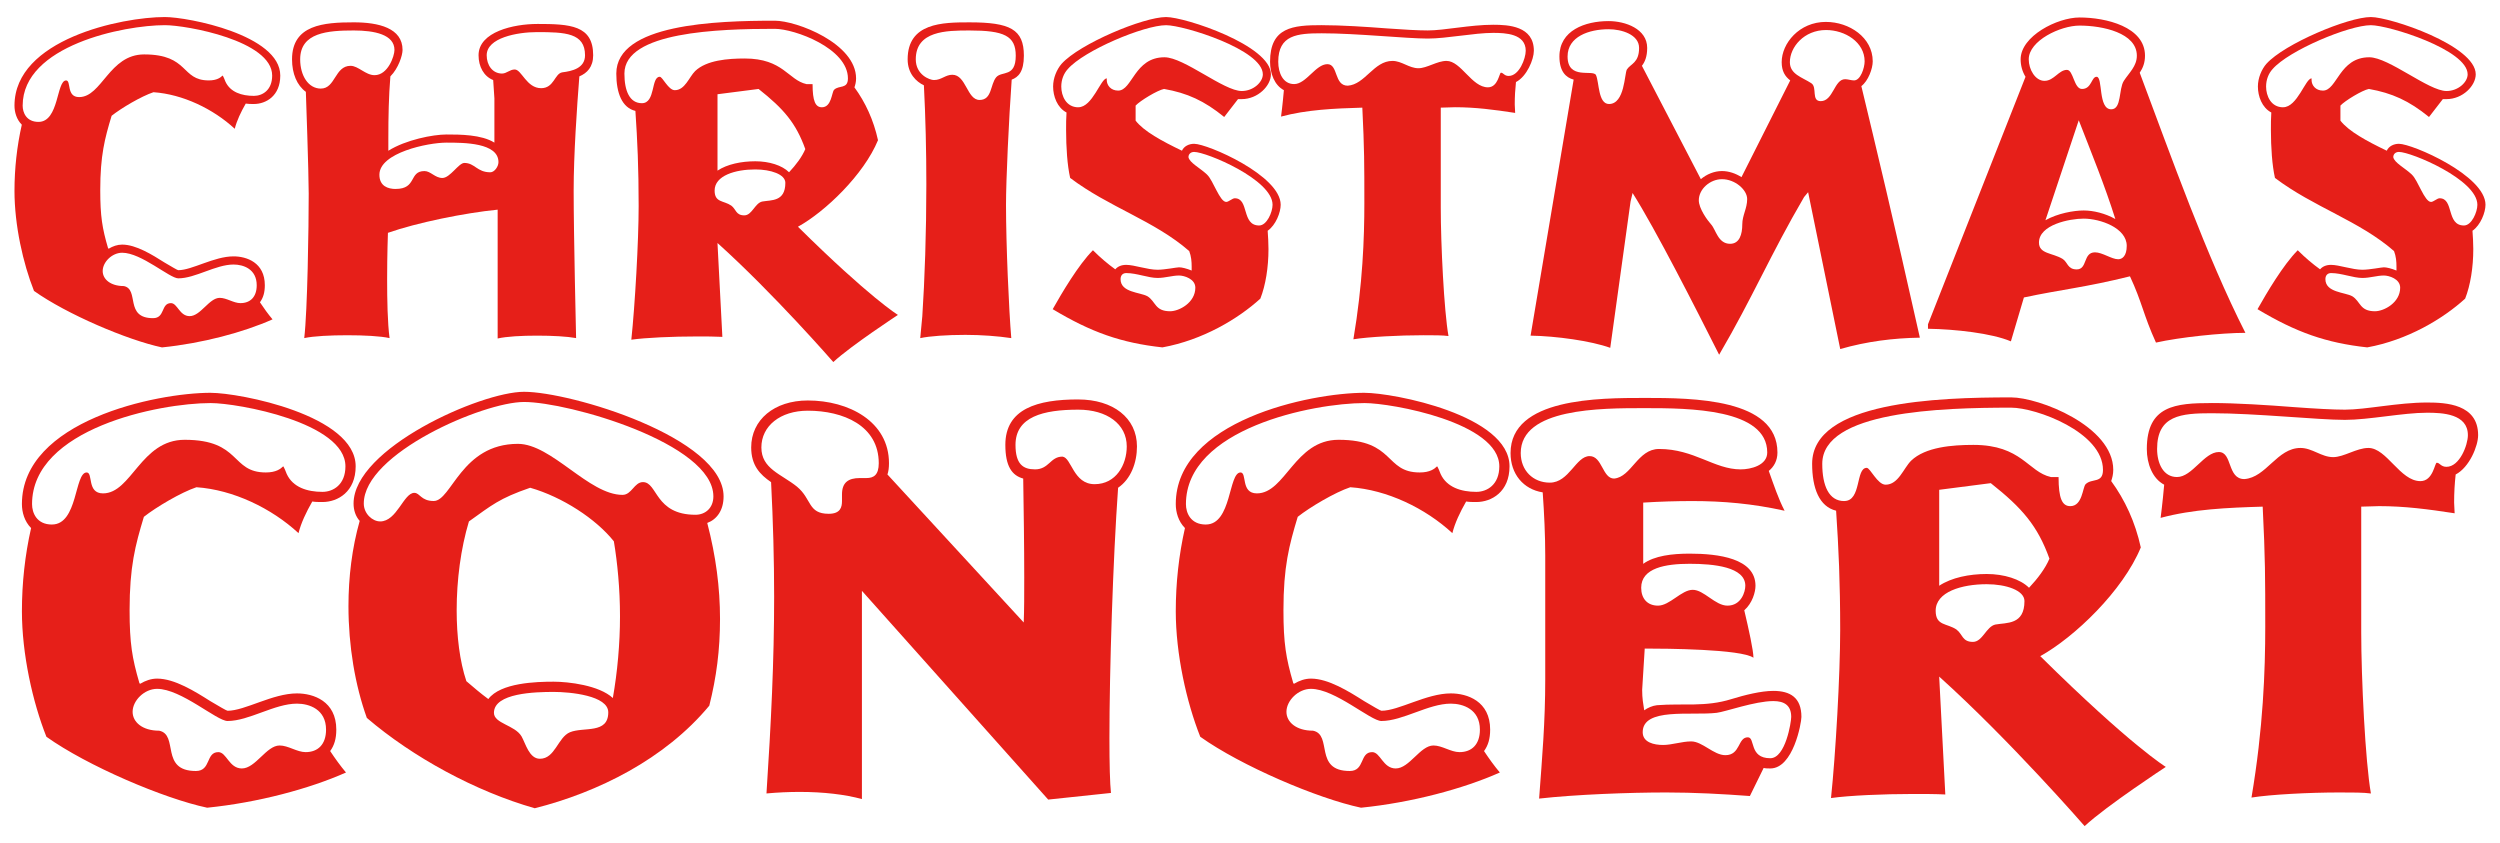 <?xml version="1.0" encoding="UTF-8"?>
<svg id="_レイヤー_1" data-name="レイヤー 1" xmlns="http://www.w3.org/2000/svg" viewBox="0 0 1024 345.36">
  <defs>
    <style>
      .cls-1 {
        fill: #e61f19;
      }
    </style>
  </defs>
  <g>
    <path class="cls-1" d="M86.31,160.9c11.92,0,59.37,9.2,59.37,30.1,0,10.45-7.32,14.63-13.59,14.63-1.46,0-2.93,0-4.18-.21-2.51,4.39-4.6,8.78-5.64,12.96-11.08-10.24-26.76-17.77-41.81-18.81-6.27,2.09-16.51,8.15-21.53,12.12-3.55,11.71-5.85,20.49-5.85,38.26,0,13.59,1.05,19.65,3.97,29.68,0,.21.21.42.42.42,2.09-1.25,4.39-2.09,6.9-2.09,7.11,0,15.47,5.23,21.74,9.2,3.55,2.09,6.69,3.97,7.11,3.97,7.11,0,18.4-7.11,28.43-7.11,6.69,0,16.1,3.14,16.1,14.84,0,3.76-.84,6.48-2.51,8.78,2.09,3.14,4.18,6.06,6.48,8.78-15.05,6.69-36.16,12.33-56.86,14.42-17.77-3.76-49.13-17.14-65.85-29.06-5.64-14.21-10.03-33.87-10.03-51.42,0-11.5,1.25-23,3.76-34.07-2.72-2.72-3.76-6.48-3.76-9.83,0-34.07,54.98-45.57,77.35-45.57ZM21.29,214.84c10.66,0,9.2-21.32,14.21-21.32,2.72,0,0,8.57,6.69,8.57,11.71,0,15.47-21.95,33.45-21.95,23.2,0,18.81,13.38,33.24,13.38,4.18,0,6.06-1.46,7.11-2.51.21,0,1.25,2.51,1.46,3.14,2.51,5.44,8.36,7.32,14.63,7.32,4.39,0,9.41-2.93,9.41-10.45,0-17.98-44.11-25.92-55.19-25.92-21.11,0-73.17,10.45-73.17,41.39,0,3.55,1.88,8.36,8.15,8.36ZM65.19,299.29c8.15,1.67.21,16.51,15.05,16.51,6.27,0,3.97-7.73,9.2-7.73,3.35,0,4.39,6.69,9.62,6.69,5.64,0,10.03-9.41,15.47-9.41,3.55,0,7.11,2.72,10.66,2.72,5.02,0,8.36-3.14,8.36-9.2,0-8.36-6.9-10.66-11.92-10.66-9.2,0-19.65,7.11-28.43,7.11-4.39,0-19.02-13.17-28.85-13.17-5.23,0-10.03,4.81-10.03,9.41,0,4.18,3.97,7.73,10.87,7.73Z"/>
    <path class="cls-1" d="M219.04,331.06c-24.25-6.9-49.96-20.9-68.78-37-4.81-13.38-7.53-29.47-7.53-45.78,0-11.91,1.46-23.83,4.6-34.91-1.67-1.88-2.51-4.39-2.51-7.11,0-22.58,52.05-45.78,69.82-45.78,19.23,0,81.74,18.81,81.74,42.85,0,5.64-2.72,9.41-6.69,10.87,3.55,13.59,5.23,26.55,5.23,39.3s-1.46,23.83-4.39,35.54c-18.19,21.95-45.78,35.54-71.49,42.02ZM155.7,213.58c6.9,0,9.62-11.71,14.01-11.71,2.3,0,2.72,3.34,7.94,3.34,7.32,0,11.29-23.41,34.49-23.41,13.8,0,29.06,20.9,42.85,20.9,3.76,0,4.81-5.23,8.36-5.23,6.06,0,4.81,13.38,21.53,13.38,3.97,0,7.32-2.72,7.32-7.53,0-21.74-59.37-38.67-77.55-38.67-16.72,0-65.64,21.11-65.64,41.6,0,4.18,3.55,7.32,6.69,7.32ZM253.95,252.46c0-11.29-1.05-21.95-2.51-30.73-7.32-9.2-21.11-18.19-34.28-21.95-12.75,4.39-15.68,7.11-25.09,13.8-3.34,11.08-5.02,24.04-5.02,36.37,0,10.66,1.25,20.9,3.97,29.06,2.93,2.51,5.85,5.02,8.99,7.32,5.02-6.69,19.65-7.11,26.76-7.11,6.06,0,18.61,1.46,24.25,6.69,1.88-10.66,2.93-22.37,2.93-33.45ZM213.61,301.59c1.67,2.93,3.14,9.2,7.53,9.2,6.27,0,7.32-8.78,12.33-10.87,5.64-2.3,15.68.84,15.68-8.15,0-6.9-15.68-8.36-22.37-8.36-7.53,0-24.46.42-24.46,8.57,0,4.39,8.57,5.02,11.29,9.62Z"/>
    <path class="cls-1" d="M441.66,163.62c14.21,0,24.04,7.53,24.04,19.23,0,6.69-2.51,13.38-7.73,16.93-2.09,29.27-3.55,74.63-3.55,102.64,0,10.45.21,18.61.63,22.37l-25.71,2.72-76.3-85.5v85.29c-6.9-1.88-15.68-2.93-25.5-2.93-4.39,0-8.99.21-13.59.63,1.88-28.64,3.14-54.35,3.14-80.48,0-15.26-.42-30.73-1.25-47.03-4.6-3.14-8.15-6.9-8.15-14.22,0-11.29,9.41-19.23,23.2-19.23,16.72,0,33.24,8.57,33.24,25.71,0,1.88-.21,3.34-.63,4.6l55.82,60.62c.21-5.02.21-11.5.21-18.6,0-12.54-.21-27.18-.42-40.35-4.6-1.25-7.32-5.02-7.32-13.8,0-14.84,13.17-18.61,29.89-18.61ZM326.48,199.37c6.06,5.02,4.39,11.08,12.96,11.08,4.81,0,5.44-2.72,5.44-5.23v-2.72c0-4.81,2.51-6.69,7.32-6.69h2.72c2.93,0,5.02-1.25,5.02-6.06,0-15.47-14.63-21.53-29.06-21.53-11.29,0-19.02,6.27-19.02,15.05s8.15,10.87,14.63,16.1ZM423.89,192.26c5.85,0,6.27-5.23,11.29-5.23,3.76.42,4.39,11.29,13.17,11.29s13.17-7.94,13.17-15.47c0-9.2-8.15-15.05-19.86-15.05-14.42,0-25.71,2.93-25.71,14.42,0,7.94,3.14,10.03,7.94,10.03Z"/>
    <path class="cls-1" d="M558.93,160.9c11.92,0,59.37,9.2,59.37,30.1,0,10.45-7.32,14.63-13.59,14.63-1.46,0-2.93,0-4.18-.21-2.51,4.39-4.6,8.78-5.64,12.96-11.08-10.24-26.76-17.77-41.81-18.81-6.27,2.09-16.52,8.15-21.53,12.12-3.55,11.71-5.85,20.49-5.85,38.26,0,13.59,1.05,19.65,3.97,29.68,0,.21.21.42.42.42,2.09-1.25,4.39-2.09,6.9-2.09,7.11,0,15.47,5.23,21.74,9.2,3.55,2.09,6.69,3.97,7.11,3.97,7.11,0,18.4-7.11,28.43-7.11,6.69,0,16.1,3.14,16.1,14.84,0,3.76-.84,6.48-2.51,8.78,2.09,3.14,4.18,6.06,6.48,8.78-15.05,6.69-36.16,12.33-56.86,14.42-17.77-3.76-49.13-17.14-65.85-29.06-5.64-14.21-10.03-33.87-10.03-51.42,0-11.5,1.25-23,3.76-34.07-2.72-2.72-3.76-6.48-3.76-9.83,0-34.07,54.98-45.57,77.35-45.57ZM493.92,214.84c10.66,0,9.2-21.32,14.21-21.32,2.72,0,0,8.57,6.69,8.57,11.71,0,15.47-21.95,33.45-21.95,23.2,0,18.81,13.38,33.24,13.38,4.18,0,6.06-1.46,7.11-2.51.21,0,1.25,2.51,1.46,3.14,2.51,5.44,8.36,7.32,14.63,7.32,4.39,0,9.41-2.93,9.41-10.45,0-17.98-44.11-25.92-55.19-25.92-21.11,0-73.17,10.45-73.17,41.39,0,3.55,1.88,8.36,8.15,8.36ZM537.81,299.29c8.15,1.67.21,16.51,15.05,16.51,6.27,0,3.97-7.73,9.2-7.73,3.35,0,4.39,6.69,9.62,6.69,5.64,0,10.03-9.41,15.47-9.41,3.55,0,7.11,2.72,10.66,2.72,5.02,0,8.36-3.14,8.36-9.2,0-8.36-6.9-10.66-11.92-10.66-9.2,0-19.65,7.11-28.43,7.11-4.39,0-19.02-13.17-28.85-13.17-5.23,0-10.04,4.81-10.04,9.41,0,4.18,3.97,7.73,10.87,7.73Z"/>
    <path class="cls-1" d="M673.69,162.99c19.65,0,54.35.21,54.35,22.37,0,3.34-1.47,5.85-3.55,7.53,2.09,5.85,3.97,11.5,6.48,16.31-13.17-2.93-25.29-3.97-37.84-3.97-6.48,0-13.17.21-20.07.63v25.09c4.6-3.35,11.92-4.18,19.02-4.18,11.71,0,26.97,1.88,26.97,13.17,0,2.51-1.25,7.11-4.6,10.03,1.88,7.94,3.76,16.51,3.76,19.44-5.02-3.55-35.96-3.76-44.53-3.76l-1.05,16.93c0,3.55.42,5.64.84,8.36,1.46-1.04,3.35-1.88,5.23-2.09,10.66-.84,19.86.84,30.52-2.51,5.44-1.67,12.12-3.35,17.14-3.35,6.9,0,11.5,2.72,11.5,10.66,0,2.51-3.35,21.11-12.75,21.11-1.05,0-1.88,0-2.72-.21l-5.64,11.5c-11.29-.84-22.78-1.46-34.28-1.46-15.26,0-37.21.84-52.05,2.51,1.25-16.93,2.51-31.15,2.51-48.92v-50.59c0-8.15-.42-17.14-1.04-25.92-7.94-1.25-13.17-7.53-13.17-16.1,0-22.58,36.17-22.58,54.98-22.58ZM634.8,197.69c7.94,0,10.66-10.87,16.3-10.87,5.23,0,5.23,9.2,10.04,9.2,7.11-.63,9.62-12.12,18.4-12.12,14.42,0,22.58,8.36,33.45,8.36,4.18,0,10.87-1.67,10.87-6.9,0-17.98-31.98-18.19-50.17-18.19s-50.8,0-50.8,18.4c0,7.11,5.02,12.12,11.92,12.12ZM679.12,248.07c4.81,0,9.62-6.48,14.22-6.48s9.2,6.48,14.22,6.48c5.64,0,7.32-5.64,7.32-8.15,0-7.73-12.96-8.99-22.79-8.99s-19.86,1.67-19.86,9.82c0,4.39,2.51,7.32,6.9,7.32ZM681.21,305.14c3.55,0,7.74-1.46,11.5-1.46,4.6,0,9.2,5.64,14,5.64,6.27,0,5.02-7.32,9.2-7.32,3.13,0,.42,8.57,9.2,8.57,6.27,0,8.57-14.84,8.57-16.93,0-4.81-2.93-6.48-7.32-6.48-7.53,0-19.65,4.39-23.2,4.81-10.45,1.25-30.31-2.3-30.31,7.94,0,4.18,4.6,5.23,8.36,5.23Z"/>
    <path class="cls-1" d="M853.87,338.38s-30.52-35.12-59.58-61.25l2.51,48.29c-3.97-.21-8.36-.21-13.17-.21-12.33,0-26.34.63-33.65,1.67,1.88-17.77,3.76-50.59,3.76-68.78,0-19.65-.63-33.45-1.67-48.92-6.9-1.67-9.82-9.2-9.82-19.23,0-25.5,51.22-27.18,81.53-27.18,11.29,0,41.81,11.71,41.81,29.68,0,1.88-.42,3.35-.84,4.6,5.64,7.73,9.82,16.72,12.12,27.18-7.32,17.77-27.18,36.79-41.18,44.53,37,36.58,51.42,45.36,51.42,45.36,0,0-24.25,15.89-33.24,24.25ZM755.41,205.22c7.11,0,4.6-13.59,9.2-13.59,1.46,0,4.39,6.9,7.73,6.9,5.23,0,7.32-6.69,10.45-9.82,5.85-5.64,16.93-6.48,25.5-6.48,19.86,0,22.37,11.08,31.77,13.17h3.13c0,8.78,1.46,11.92,4.81,11.92,5.02,0,5.02-7.73,6.27-8.99,2.51-2.51,7.11-.21,7.11-5.85,0-15.47-27.38-25.5-37.63-25.5-28.85,0-77.35,1.46-77.35,23,0,8.99,2.72,15.26,8.99,15.26ZM801.41,257.9c2.51,1.88,2.3,5.02,6.69,5.02,3.97,0,5.44-6.27,9.2-7.11,4.6-.84,11.92.21,11.92-9.62,0-4.39-7.53-6.9-15.47-6.9-10.24,0-20.9,3.14-20.9,10.87,0,6.27,4.6,5.02,8.57,7.73ZM815.41,197.9l-21.11,2.72v39.3c5.02-3.34,12.33-4.81,19.44-4.81s13.8,2.09,17.35,5.64c3.55-3.76,6.69-7.94,8.36-11.92-4.81-13.38-11.08-20.7-24.04-30.94Z"/>
    <path class="cls-1" d="M905.92,165.08c10.03,0,23,.84,33.65,1.67,8.57.63,16.1,1.05,20.91,1.05,8.57,0,21.74-2.93,33.65-2.93,7.74,0,20.91.63,20.91,13.38,0,4.39-3.55,13.17-9.2,16.1-.42,3.76-.63,7.53-.63,11.5,0,1.46.21,2.93.21,4.39-10.87-1.67-20.49-2.93-30.94-2.93-2.3,0-4.6.21-7.32.21v51.43c0,18.81,1.67,53.1,3.97,66.06-2.93-.42-7.53-.42-12.96-.42-12.33,0-28.22.84-35.96,2.09,4.81-28.43,5.64-52.05,5.64-70.03,0-20.28,0-27.8-1.05-49.13-14.42.42-28.64,1.05-41.81,4.6,0,0,.83-6.27,1.46-13.59-4.81-2.51-7.11-8.57-7.11-14.63,0-17.77,11.71-18.81,26.55-18.81ZM891.7,195.39c6.27,0,11.08-10.24,17.14-10.24,5.64,0,3.35,11.08,10.45,11.08,8.99-.63,13.38-12.75,23-12.75,4.81,0,8.57,3.76,13.38,3.76,4.39,0,9.62-3.76,14.42-3.76,7.53,0,12.96,13.59,21.32,13.59,5.23,0,5.85-7.53,6.69-7.53,1.25,0,1.67,1.67,3.97,1.67,5.43,0,8.78-8.99,8.78-12.96,0-8.78-10.45-9.2-16.72-9.2-9.82,0-23.83,2.93-33.65,2.93-11.08,0-36.58-2.72-54.56-2.72-12.54,0-22.37.84-22.37,14.63,0,5.85,2.51,11.5,8.15,11.5Z"/>
  </g>
  <g>
    <path class="cls-1" d="M67.53,6.98c9.49,0,47.27,7.32,47.27,23.97,0,8.32-5.83,11.65-10.82,11.65-1.17,0-2.33,0-3.33-.17-2,3.5-3.66,6.99-4.5,10.32-8.82-8.16-21.31-14.15-33.29-14.98-4.99,1.66-13.15,6.49-17.14,9.65-2.83,9.32-4.66,16.31-4.66,30.46,0,10.82.83,15.65,3.16,23.64,0,.17.17.33.33.33,1.66-1,3.5-1.66,5.49-1.66,5.66,0,12.32,4.16,17.31,7.32,2.83,1.66,5.33,3.16,5.66,3.16,5.66,0,14.65-5.66,22.64-5.66,5.33,0,12.82,2.5,12.82,11.82,0,3-.67,5.16-2,6.99,1.66,2.5,3.33,4.83,5.16,6.99-11.99,5.33-28.8,9.82-45.28,11.49-14.15-3-39.12-13.65-52.43-23.14-4.5-11.32-7.99-26.97-7.99-40.95,0-9.15,1-18.31,3-27.13-2.16-2.16-3-5.16-3-7.82C5.94,16.14,49.72,6.98,67.53,6.98ZM15.76,49.93c8.49,0,7.32-16.98,11.32-16.98,2.16,0,0,6.82,5.33,6.82,9.32,0,12.32-17.48,26.63-17.48,18.48,0,14.98,10.65,26.47,10.65,3.33,0,4.83-1.17,5.66-2,.17,0,1,2,1.17,2.5,2,4.33,6.66,5.83,11.65,5.83,3.5,0,7.49-2.33,7.49-8.32,0-14.32-35.12-20.64-43.94-20.64-16.81,0-58.26,8.32-58.26,32.96,0,2.83,1.5,6.66,6.49,6.66ZM50.72,117.17c6.49,1.33.17,13.15,11.98,13.15,4.99,0,3.16-6.16,7.32-6.16,2.66,0,3.5,5.33,7.66,5.33,4.49,0,7.99-7.49,12.32-7.49,2.83,0,5.66,2.16,8.49,2.16,4,0,6.66-2.5,6.66-7.32,0-6.66-5.49-8.49-9.49-8.49-7.32,0-15.65,5.66-22.64,5.66-3.5,0-15.15-10.49-22.97-10.49-4.16,0-7.99,3.83-7.99,7.49,0,3.33,3.16,6.16,8.66,6.16Z"/>
    <path class="cls-1" d="M219.99,9.81c13.48,0,22.97.5,22.97,12.82,0,4.83-2.5,7.32-5.66,8.66-1,12.82-2.33,32.12-2.33,46.77,0,18.14,1,60.42,1,60.42-3.66-.67-9.65-1-15.98-1s-12.48.33-16.15,1.17v-52.77c-13.48,1.33-33.12,5.33-44.94,9.49,0,0-.33,8.82-.33,18.98,0,8.49.17,17.98,1,24.14-3.66-.83-10.49-1.17-17.31-1.17s-13.82.33-17.64,1.17c1.33-11.15,1.83-45.44,1.83-59.09,0-8.82-1.17-41.78-1.17-41.78-3.66-2.66-5.66-7.49-5.66-13.32,0-14.15,12.98-15.15,25.3-15.15,10.15,0,19.97,2.33,19.97,11.32,0,2.16-1.66,7.49-4.99,10.82-.67,8.32-.83,16.31-.83,25.47v4.99c7.16-4.5,18.31-6.66,23.8-6.66s14.32,0,19.64,3.33v-18.14l-.5-7.49c-3.83-1.5-5.99-5.49-5.99-10.15,0-9.65,14.48-12.82,23.97-12.82ZM131.44,36.28c5.99,0,5.66-9.32,12.15-9.32,3.16,0,6.16,3.83,9.82,3.83,5.49,0,8.16-7.82,8.16-10.32,0-6.32-8.16-7.99-16.65-7.99-10.65,0-21.97.83-21.97,11.82,0,6.66,3.33,11.99,8.49,11.99ZM162.06,77.39c8.82,0,5.33-7.32,11.82-7.32,2.5,0,4.33,2.83,7.32,2.83,3.16,0,6.66-6.16,8.99-6.16,4.33,0,5.16,3.83,10.65,3.83,1.66,0,3.33-2.33,3.33-4.16,0-7.99-14.15-7.99-21.31-7.99-7.66,0-27.46,4.16-27.46,13.15,0,4.66,3.5,5.83,6.66,5.83ZM205.67,30.12c1.83,0,3.16-1.66,5.16-1.66,2.83,0,4.83,7.66,10.82,7.66,5.33,0,5.49-5.99,8.66-6.49,3.99-.5,9.32-1.66,9.32-6.99,0-9.15-8.16-9.49-19.64-9.49-8.16,0-20.64,2.33-20.64,9.49,0,3.99,2.33,7.49,6.32,7.49Z"/>
    <path class="cls-1" d="M341.32,148.3s-24.3-27.96-47.44-48.77l2,38.45c-3.16-.17-6.66-.17-10.49-.17-9.82,0-20.97.5-26.8,1.33,1.5-14.15,3-40.28,3-54.76,0-15.65-.5-26.63-1.33-38.95-5.49-1.33-7.82-7.32-7.82-15.31,0-20.31,40.78-21.64,64.92-21.64,8.99,0,33.29,9.32,33.29,23.64,0,1.5-.33,2.66-.67,3.66,4.49,6.16,7.82,13.32,9.65,21.64-5.83,14.15-21.64,29.3-32.79,35.45,29.46,29.13,40.95,36.12,40.95,36.12,0,0-19.31,12.65-26.47,19.31ZM262.92,42.27c5.66,0,3.66-10.82,7.32-10.82,1.17,0,3.5,5.49,6.16,5.49,4.16,0,5.83-5.33,8.32-7.82,4.66-4.49,13.48-5.16,20.31-5.16,15.81,0,17.81,8.82,25.3,10.49h2.5c0,6.99,1.17,9.49,3.83,9.49,3.99,0,3.99-6.16,4.99-7.16,2-2,5.66-.17,5.66-4.66,0-12.32-21.81-20.31-29.96-20.31-22.97,0-61.59,1.17-61.59,18.31,0,7.16,2.16,12.15,7.16,12.15ZM299.54,84.22c2,1.5,1.83,3.99,5.33,3.99,3.16,0,4.33-4.99,7.32-5.66,3.66-.67,9.49.17,9.49-7.66,0-3.5-5.99-5.49-12.32-5.49-8.16,0-16.65,2.5-16.65,8.66,0,4.99,3.66,3.99,6.82,6.16ZM310.7,36.44l-16.81,2.16v31.29c4-2.66,9.82-3.83,15.48-3.83s10.99,1.66,13.82,4.5c2.83-3,5.33-6.33,6.66-9.49-3.83-10.65-8.82-16.48-19.14-24.63Z"/>
    <path class="cls-1" d="M377.77,129.66c1-15.15,1.66-34.46,1.66-54.1,0-13.81-.33-27.63-1-40.61-3.16-1.5-6.66-4.83-6.66-10.65,0-14.98,14.31-15.15,25.3-15.15,16.65,0,22.31,2.83,22.31,13.65,0,6.66-2.33,8.82-4.99,9.82-1.17,16.31-2.33,41.11-2.33,51.27,0,16.15,1.17,42.95,2.16,54.6-5.49-.83-12.32-1.33-18.81-1.33-7.49,0-14.65.5-18.48,1.33l.83-8.82ZM382.59,32.78c3,0,4.66-2.16,7.49-2.16,5.66,0,5.99,10.32,11.15,10.32s4.33-6.32,6.83-9.32c2.33-2.66,7.99.17,7.99-8.82,0-8.16-4.83-10.32-18.98-10.32-9.49,0-21.97.17-21.97,11.82,0,6.32,5.66,8.49,7.49,8.49Z"/>
    <path class="cls-1" d="M434.85,26.12c7.32-8.16,33.46-19.14,42.78-19.14,7.82,0,42.94,11.65,42.94,23.47,0,4.66-5.33,10.15-11.98,10.15h-1.5l-5.66,7.32c-8.16-6.66-15.15-9.82-24.63-11.49-2.66.5-9.82,4.83-11.65,6.82v6.16c3.33,4.33,10.65,8.32,18.98,12.32.83-1.83,2.83-2.83,4.99-2.83,5.49,0,35.45,12.98,35.45,24.97,0,3.16-2,8.32-5.33,10.65.17,2.5.33,4.99.33,7.49,0,7.49-1.17,14.81-3.33,20.31-9.15,8.32-23.64,16.98-40.11,19.97-16.81-1.83-29.13-6.16-44.94-15.65,3.66-6.49,10.49-18.14,16.48-24.14,3.16,3.16,6.16,5.66,9.15,7.82,1-1.17,2.5-1.83,4.49-1.83,3.33,0,8.66,2,12.82,2,3,0,7.82-1,8.82-1,1.17,0,3.16.5,5.16,1.33v-1.66c0-2-.17-4.16-1-6.32-14.31-12.48-32.96-17.98-48.77-29.96-1.17-5.16-1.66-12.48-1.66-19.64,0-2.5,0-4.83.17-7.16-3.83-2-5.49-6.66-5.49-10.65,0-3.5,1.5-6.99,3.49-9.32ZM441.68,43.93c5.83,0,9.15-11.82,11.65-11.82v.67c0,2.16,1.66,4.33,4.66,4.33,5.83,0,6.66-13.65,18.98-13.65,7.99,0,24.3,13.82,31.63,13.82,4.83,0,8.66-3.66,8.66-6.82,0-10.15-32.46-20.14-39.62-20.14-8.99,0-33.62,10.32-40.28,17.98-1.66,1.83-2.66,4.33-2.66,7.16,0,3.83,2,8.49,6.99,8.49ZM469.97,121.33c3.5,2.16,3,6.16,9.32,6.16,3.66,0,10.32-3.5,10.32-9.65,0-3.66-4.66-4.99-6.66-4.99-2.83,0-5.66,1-8.82,1-3.83,0-8.49-2-12.82-2-1.5,0-2.33,1-2.33,2.5,0,5.49,7.99,5.33,10.99,6.99ZM494.44,71.56c2.5,2.33,5.16,11.15,7.82,11.15,1,0,2.5-1.5,3.5-1.5,5.99,0,2.66,11.15,9.99,11.15,3.16,0,5.49-5.49,5.49-8.49,0-10.32-27.13-21.64-32.12-21.64-1.33,0-2.33.83-2.33,2.16.5,2.33,4.66,4.33,7.66,7.16Z"/>
    <path class="cls-1" d="M541.37,10.31c7.99,0,18.31.67,26.8,1.33,6.82.5,12.82.83,16.65.83,6.82,0,17.31-2.33,26.8-2.33,6.16,0,16.65.5,16.65,10.65,0,3.5-2.83,10.49-7.33,12.82-.33,3-.5,5.99-.5,9.15,0,1.17.17,2.33.17,3.49-8.66-1.33-16.31-2.33-24.64-2.33-1.83,0-3.66.17-5.83.17v40.95c0,14.98,1.33,42.28,3.16,52.6-2.33-.33-5.99-.33-10.32-.33-9.82,0-22.47.67-28.63,1.66,3.83-22.64,4.49-41.45,4.49-55.76,0-16.15,0-22.14-.83-39.12-11.49.33-22.8.83-33.29,3.66,0,0,.67-4.99,1.16-10.82-3.83-2-5.66-6.82-5.66-11.65,0-14.15,9.32-14.98,21.14-14.98ZM530.06,34.44c4.99,0,8.82-8.16,13.65-8.16,4.49,0,2.66,8.82,8.32,8.82,7.16-.5,10.65-10.15,18.31-10.15,3.83,0,6.82,3,10.65,3,3.49,0,7.66-3,11.49-3,5.99,0,10.32,10.82,16.98,10.82,4.16,0,4.66-5.99,5.33-5.99,1,0,1.33,1.33,3.16,1.33,4.33,0,6.99-7.16,6.99-10.32,0-6.99-8.32-7.32-13.32-7.32-7.82,0-18.98,2.33-26.8,2.33-8.82,0-29.13-2.16-43.44-2.16-9.99,0-17.81.67-17.81,11.65,0,4.66,2,9.15,6.49,9.15Z"/>
    <path class="cls-1" d="M747.93,8.98c9.49,0,19.14,6.33,19.14,16.15,0,3-1.83,7.99-4.66,10.15,6.16,25.63,12.82,53.26,23.97,103.03-10.82.17-21.64,1.5-32.62,4.66l-13.15-64.25-1.66,2c-13.82,23.64-20.97,40.95-34.79,64.58-9.82-19.48-25.97-51.27-35.45-66.25l-.83,3.5-8.32,59.92c-7.82-2.83-22.14-4.83-32.63-4.99l17.64-104.87c-3.16-.83-5.83-3.33-5.83-9.49,0-10.65,10.49-14.48,20.14-14.48,6.83,0,15.81,3.16,15.81,10.99,0,3.66-1,5.83-2.16,7.32l24.14,46.44c2.33-2,5.49-3.33,8.65-3.33,2.83,0,5.66,1,7.99,2.5l19.97-39.62c-2.16-1.66-3.5-3.83-3.5-7.49,0-7.66,7.16-16.48,18.14-16.48ZM653.72,30.78c1.33,2.83.83,11.82,5.33,11.82,6.49,0,6.33-12.48,7.33-14.15,1.5-2.33,4.99-2.66,4.99-8.82,0-5.49-7.16-7.66-12.48-7.66-7.99,0-16.81,3-16.81,11.15,0,9.82,10.49,5.16,11.65,7.66ZM700.83,91.87c2,2.16,2.83,7.99,7.82,7.99,3.83,0,4.99-3.83,4.99-7.99,0-3.66,2-6.49,2-10.32s-4.99-8.16-10.32-8.16c-4.83,0-9.49,4-9.49,8.66,0,3.33,3.49,8.16,4.99,9.82ZM741.94,34.11c2.5,1.66-.16,7.32,3.83,7.32,5.16,0,5.49-8.99,9.99-8.99,1.17,0,2.5.5,3.66.5,2.66,0,4.33-5.16,4.33-7.82,0-7.82-7.99-12.82-15.81-12.82-8.99,0-14.81,6.99-14.81,13.15,0,4.99,4.99,6.16,8.82,8.66Z"/>
    <path class="cls-1" d="M883.08,140.31c-5.16-11.32-5.66-16.48-10.65-27.13-17.98,4.49-28.63,5.49-43.44,8.66l-5.33,17.98c-7.82-3.33-22.8-4.99-33.96-5.16v-1.83l39.95-101.37c-1.33-2.16-2-4.66-2-7.16,0-9.49,14.98-17.14,24.14-17.14,10.82,0,26.8,3.83,26.8,15.65,0,2.83-.83,4.99-2.16,6.99,12.98,34.62,27.3,75.07,43.28,106.53-9.82,0-26.97,1.83-36.62,3.99ZM837.47,33.11c3.83,0,5.83-4.49,9.15-4.49,2.66,0,2.83,7.82,6.16,7.82,4,0,3.83-4.99,5.99-4.99,2.66,0,.5,13.32,5.99,13.32,4.33,0,3-8.32,5.16-11.65s5.33-5.99,5.33-10.32c0-9.32-13.98-12.32-23.47-12.32-7.82,0-20.81,6.16-20.81,13.82,0,4.16,2.66,8.82,6.49,8.82ZM844.8,106.02c2.16,1.33,2,4.33,5.83,4.33,4.49,0,2.5-6.99,7.49-6.99,3,0,6.82,2.83,9.49,2.83,1.66,0,3.5-1.33,3.5-5.49,0-7.32-10.82-11.15-17.64-11.15-5.83,0-18.31,2.5-18.31,9.82,0,4.66,5.49,4.16,9.65,6.66ZM866.44,89.71c-4.33-13.81-9.82-27.13-14.98-40.45l-13.65,40.95c4.99-2.83,11.65-4,15.65-4s8.82,1.17,12.98,3.5Z"/>
    <path class="cls-1" d="M928.34,26.12c7.32-8.16,33.46-19.14,42.78-19.14,7.82,0,42.94,11.65,42.94,23.47,0,4.66-5.33,10.15-11.98,10.15h-1.5l-5.66,7.32c-8.16-6.66-15.15-9.82-24.63-11.49-2.66.5-9.82,4.83-11.65,6.82v6.16c3.33,4.33,10.65,8.32,18.98,12.32.83-1.83,2.83-2.83,4.99-2.83,5.49,0,35.45,12.98,35.45,24.97,0,3.16-2,8.32-5.33,10.65.17,2.5.33,4.99.33,7.49,0,7.49-1.17,14.81-3.33,20.31-9.15,8.32-23.64,16.98-40.11,19.97-16.81-1.83-29.13-6.16-44.94-15.65,3.66-6.49,10.49-18.14,16.48-24.14,3.16,3.16,6.16,5.66,9.15,7.82,1-1.17,2.5-1.83,4.49-1.83,3.33,0,8.66,2,12.82,2,3,0,7.82-1,8.82-1,1.16,0,3.16.5,5.16,1.33v-1.66c0-2-.17-4.16-1-6.32-14.31-12.48-32.96-17.98-48.77-29.96-1.16-5.16-1.66-12.48-1.66-19.64,0-2.5,0-4.83.16-7.16-3.83-2-5.49-6.66-5.49-10.65,0-3.5,1.5-6.99,3.49-9.32ZM935.17,43.93c5.83,0,9.15-11.82,11.65-11.82v.67c0,2.16,1.66,4.33,4.66,4.33,5.83,0,6.66-13.65,18.98-13.65,7.99,0,24.3,13.82,31.63,13.82,4.83,0,8.66-3.66,8.66-6.82,0-10.15-32.46-20.14-39.62-20.14-8.99,0-33.62,10.32-40.28,17.98-1.66,1.83-2.66,4.33-2.66,7.16,0,3.83,2,8.49,6.99,8.49ZM963.47,121.33c3.49,2.16,3,6.16,9.32,6.16,3.66,0,10.32-3.5,10.32-9.65,0-3.66-4.66-4.99-6.66-4.99-2.83,0-5.66,1-8.82,1-3.83,0-8.49-2-12.82-2-1.5,0-2.33,1-2.33,2.5,0,5.49,7.99,5.33,10.99,6.99ZM987.93,71.56c2.5,2.33,5.16,11.15,7.82,11.15,1,0,2.5-1.5,3.5-1.5,5.99,0,2.66,11.15,9.99,11.15,3.16,0,5.49-5.49,5.49-8.49,0-10.32-27.13-21.64-32.12-21.64-1.33,0-2.33.83-2.33,2.16.5,2.33,4.66,4.33,7.66,7.16Z"/>
  </g>
</svg>